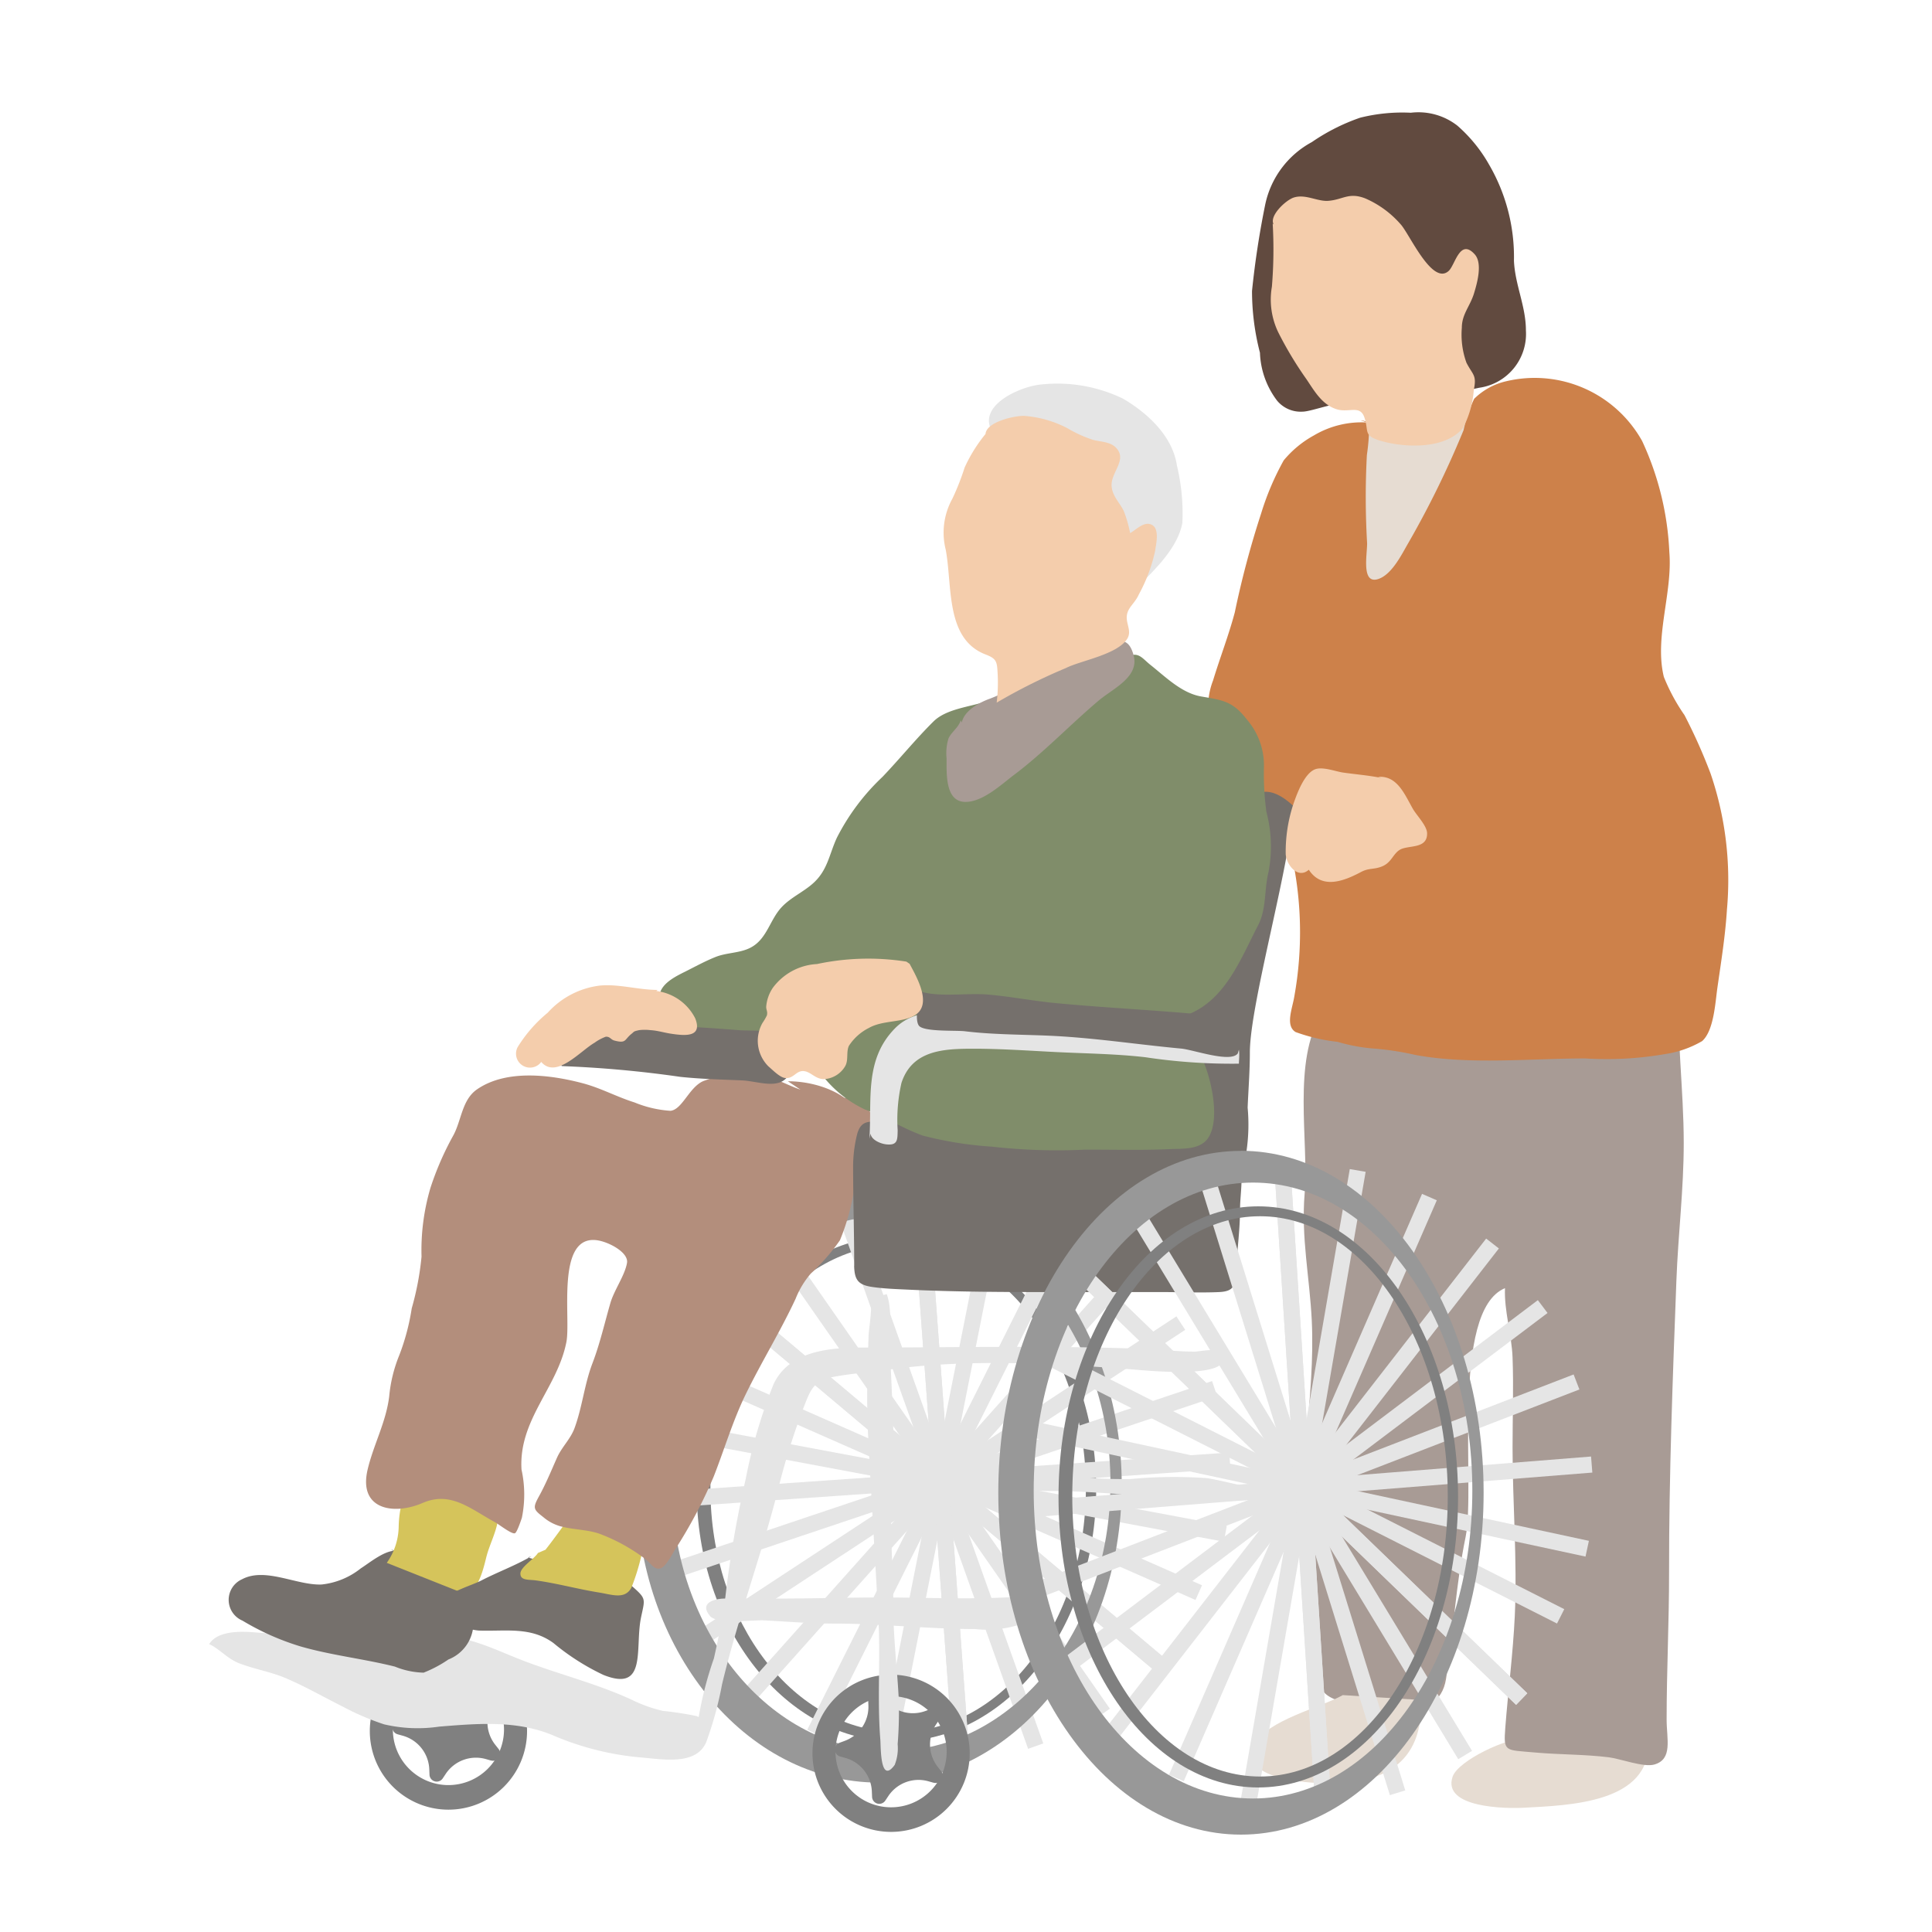 <svg xmlns="http://www.w3.org/2000/svg" xmlns:xlink="http://www.w3.org/1999/xlink" width="120" height="120" viewBox="0 0 120 120">
  <defs>
    <clipPath id="clip-path">
      <rect id="長方形_2195" data-name="長方形 2195" width="120" height="120" transform="translate(971 1006)" fill="#fff" stroke="#707070" stroke-width="1"/>
    </clipPath>
  </defs>
  <g id="マスクグループ_61" data-name="マスクグループ 61" transform="translate(-971 -1006)" clip-path="url(#clip-path)">
    <g id="グループ_1079" data-name="グループ 1079" transform="translate(984 1013)">
      <path id="パス_967" data-name="パス 967" d="M65.459,986.011l-.326-.092a2.253,2.253,0,0,0-2.484.92l-.188.282a.448.448,0,0,1-.821-.231l-.014-.339a2.254,2.254,0,0,0-1.642-2.079l-.326-.091a.449.449,0,0,1-.034-.853l.318-.118a2.254,2.254,0,0,0,1.47-2.2l-.014-.339a.449.449,0,0,1,.8-.3l.21.266a2.254,2.254,0,0,0,2.55.716l.318-.118a.448.448,0,0,1,.529.669l-.188.282a2.253,2.253,0,0,0,.107,2.647l.21.266a.449.449,0,0,1-.473.71" transform="translate(-47.963 -883.662)" fill="gray"/>
      <path id="パス_968" data-name="パス 968" d="M58.6,975.966a4.883,4.883,0,1,0,4.883,4.883,4.883,4.883,0,0,0-4.883-4.883m0,8.239a3.452,3.452,0,1,1,3.452-3.452,3.452,3.452,0,0,1-3.452,3.452" transform="translate(-43.747 -880.33)" fill="gray"/>
      <path id="パス_969" data-name="パス 969" d="M147.79,871.879c-6.853,0-12.409,7.03-12.409,15.7s5.556,15.7,12.409,15.7,12.409-7.03,12.409-15.7-5.556-15.7-12.409-15.7m.108,30.813c-6.44,0-11.661-6.777-11.661-15.138s5.221-15.138,11.661-15.138,11.661,6.777,11.661,15.138-5.221,15.138-11.661,15.138" transform="translate(-105.112 -802.115)" fill="gray"/>
      <path id="パス_970" data-name="パス 970" d="M193.524,929.773c-1.344.19-1.633-2.658.107-2.435,2.124.272.5,3.485-.546,2.253" transform="translate(-147.972 -843.78)" fill="#75706c"/>
      <line id="線_164" data-name="線 164" x2="2.563" y2="34.816" transform="translate(44.167 67.553)" fill="none" stroke="#e5e5e5" stroke-miterlimit="10" stroke-width="1"/>
      <line id="線_165" data-name="線 165" x2="11.761" y2="32.986" transform="translate(39.568 68.469)" fill="none" stroke="#e5e5e5" stroke-miterlimit="10" stroke-width="1"/>
      <line id="線_166" data-name="線 166" x2="20.157" y2="28.908" transform="translate(35.369 70.508)" fill="none" stroke="#e5e5e5" stroke-miterlimit="10" stroke-width="1"/>
      <line id="線_167" data-name="線 167" x2="27.18" y2="22.86" transform="translate(31.858 73.531)" fill="none" stroke="#e5e5e5" stroke-miterlimit="10" stroke-width="1"/>
      <line id="線_168" data-name="線 168" x2="27.18" y2="22.86" transform="translate(31.858 73.531)" fill="none" stroke="#e5e5e5" stroke-miterlimit="10" stroke-width="1"/>
      <line id="線_169" data-name="線 169" x2="32.753" y2="14.425" transform="translate(28.704 77.496)" fill="none" stroke="#e5e5e5" stroke-miterlimit="10" stroke-width="1"/>
      <line id="線_170" data-name="線 170" x2="35.317" y2="6.609" transform="translate(27.79 81.657)" fill="none" stroke="#e5e5e5" stroke-miterlimit="10" stroke-width="1"/>
      <line id="線_171" data-name="線 171" y1="2.487" x2="35.876" transform="translate(27.51 83.718)" fill="none" stroke="#e5e5e5" stroke-miterlimit="10" stroke-width="1"/>
      <line id="線_172" data-name="線 172" y1="11.413" x2="33.99" transform="translate(28.453 79.255)" fill="none" stroke="#e5e5e5" stroke-miterlimit="10" stroke-width="1"/>
      <line id="線_173" data-name="線 173" y1="19.562" x2="29.788" transform="translate(30.554 75.18)" fill="none" stroke="#e5e5e5" stroke-miterlimit="10" stroke-width="1"/>
      <line id="線_174" data-name="線 174" y1="26.377" x2="23.556" transform="translate(33.67 71.773)" fill="none" stroke="#e5e5e5" stroke-miterlimit="10" stroke-width="1"/>
      <line id="線_175" data-name="線 175" y1="31.395" x2="15.719" transform="translate(37.589 69.264)" fill="none" stroke="#e5e5e5" stroke-miterlimit="10" stroke-width="1"/>
      <line id="線_176" data-name="線 176" y1="34.273" x2="6.81" transform="translate(42.043 67.825)" fill="none" stroke="#e5e5e5" stroke-miterlimit="10" stroke-width="1"/>
      <line id="線_177" data-name="線 177" x1="2.563" y1="34.816" transform="translate(44.167 67.554)" fill="none" stroke="#e5e5e5" stroke-miterlimit="10" stroke-width="1"/>
      <path id="パス_971" data-name="パス 971" d="M126.8,880.393c0,9.614,6.143,17.408,13.722,17.408s13.722-7.794,13.722-17.408-6.144-17.408-13.722-17.408S126.8,870.779,126.8,880.393" transform="translate(-98.66 -795.431)" fill="none"/>
      <path id="パス_972" data-name="パス 972" d="M135.406,859.82c-8.324,0-15.072,8.272-15.072,18.477s6.748,18.477,15.072,18.477,15.072-8.273,15.072-18.477-6.748-18.477-15.072-18.477m.749,35c-7.523,0-13.622-7.451-13.622-16.642s6.1-16.642,13.622-16.642,13.622,7.451,13.622,16.642-6.1,16.642-13.622,16.642" transform="translate(-93.805 -793.053)" fill="#989898"/>
      <path id="パス_973" data-name="パス 973" d="M44,922.6a22.361,22.361,0,0,1,.944-3.642c.285-1.259.533-2.5.709-3.788a68.766,68.766,0,0,1,1.266-7.355,32.011,32.011,0,0,1,1.74-5.912c1.012-2.12,3.609-2.257,5.667-2.257,6.145,0,12.3-.157,18.426.133a20.517,20.517,0,0,0,2.048.122c.559-.029,1.511-.307,1.737.259.6,1.49-5.007.889-5.657.84-5.224-.4-10.849-.7-16.044.164a21.3,21.3,0,0,0-2.826.373c-.924.284-1.124.9-1.464,1.755a44.534,44.534,0,0,0-1.671,5.392c-1.025,3.992-2.471,7.882-3.427,11.892a22.049,22.049,0,0,1-.98,3.577c-.6,1.417-2.559,1.093-3.911.966a17.654,17.654,0,0,1-5.5-1.341c-2.3-1-4.736-.781-7.173-.587a9.112,9.112,0,0,1-3.431-.143,16.274,16.274,0,0,1-2.6-1.12c-1.159-.579-2.334-1.254-3.532-1.759-.931-.392-1.926-.548-2.859-.91-.749-.291-1.2-.883-1.866-1.193.508-.834,1.952-.8,2.8-.731,1.573.133,3.174.124,4.751.206,2.172.114,4.349,0,6.514,0,2.1,0,3.663.877,5.539,1.59,2.2.835,4.5,1.4,6.644,2.393a8.9,8.9,0,0,0,1.926.69,20.8,20.8,0,0,1,2.095.322" transform="translate(-13.603 -822.948)" fill="#e5e5e5"/>
      <path id="パス_974" data-name="パス 974" d="M28.869,950.363c-.7-.071-1.66.732-2.223,1.092a4.688,4.688,0,0,1-2.429,1c-1.541.066-3.5-1.094-4.943-.326A1.4,1.4,0,0,0,19.3,954.7,15.991,15.991,0,0,0,22.9,956.3c1.914.554,3.932.769,5.867,1.255a5.015,5.015,0,0,0,1.782.376,7.715,7.715,0,0,0,1.543-.82,2.448,2.448,0,0,0,1.553-2.286c.049-.387-.089-.857.077-1.215.188-.405.681-.343.483-.9-.347-.984-2.632-.989-3.4-1.283-.486-.185-.806-.555-1.26-.778-.327-.161-.692-.184-1.014-.355" transform="translate(-17.238 -861.039)" fill="#75706c"/>
      <path id="パス_975" data-name="パス 975" d="M57.951,939.9a3.981,3.981,0,0,0,.74-2.234,6.805,6.805,0,0,1,.285-1.834c.534-.86,4.006-.267,4.85-.016,1.887.56.7,2.286.335,3.626-.17.627-.545,2.653-1.619,2.282" transform="translate(-46.928 -849.829)" fill="#d5c45b"/>
      <path id="パス_976" data-name="パス 976" d="M77.113,951.925c-.989.581-2.1.984-3.116,1.511-.56.29-1.866.655-2.276,1.167-.951,1.186,1.458,1.915,2.167,1.939,1.64.054,3.193-.258,4.6.776a14.55,14.55,0,0,0,3.1,1.978c2.75,1.1,1.938-1.653,2.339-3.576.242-1.157.343-1.141-.551-1.929a4.976,4.976,0,0,0-2.044-1.157c-1.451-.455-3.015-.171-4.423-.633" transform="translate(-57.11 -862.264)" fill="#75706c"/>
      <path id="パス_977" data-name="パス 977" d="M92.9,941.513c.63-.8,1.207-1.638,1.828-2.444a2.516,2.516,0,0,1,.252-.4c.234-.117.189-.032.488-.013a9.4,9.4,0,0,1,3.143.967c.818.448.6.85.364,1.677a13.653,13.653,0,0,1-.742,2.575c-.412.747-1.2.425-2.031.292-1.3-.208-2.585-.568-3.9-.748-.456-.062-.972.019-.96-.435.011-.4.884-.92,1.085-1.267" transform="translate(-72.018 -852.257)" fill="#d5c45b"/>
      <path id="パス_978" data-name="パス 978" d="M78.978,831.8c2.093,0,4.814,1.043,4.9,3.484a11.338,11.338,0,0,1-.767,3.094,13.8,13.8,0,0,1-.9,3.3,12.608,12.608,0,0,1-1.812,2.07,5.464,5.464,0,0,0-.941,1.563c-.94,2.019-2.131,3.945-3.107,5.95-.794,1.63-1.313,3.392-1.973,5.076a29.593,29.593,0,0,1-2.4,4.54c-.157.258-.575,1.071-.9,1.171-.425.132-.6-.32-1.007-.612a11.117,11.117,0,0,0-2.856-1.553c-.8-.253-1.621-.227-2.412-.456a2.8,2.8,0,0,1-1.013-.553c-.612-.475-.676-.56-.277-1.283.433-.785.761-1.588,1.124-2.407.3-.671.84-1.159,1.092-1.844.484-1.317.608-2.708,1.114-4.03.466-1.219.75-2.491,1.113-3.74.233-.8.895-1.708,1.03-2.485.115-.657-1.163-1.326-1.89-1.414-2.534-.309-1.589,4.858-1.873,6.318-.554,2.854-2.978,4.826-2.789,7.929a7.208,7.208,0,0,1,.022,3c-.05.14-.3.914-.436.958-.2.067-1.006-.564-1.207-.673-1.549-.839-2.772-1.969-4.522-1.21-1.771.769-4,.432-3.418-2.064.367-1.562,1.153-2.962,1.345-4.574a8.847,8.847,0,0,1,.616-2.518,13.967,13.967,0,0,0,.782-2.936,17.773,17.773,0,0,0,.608-3.207,13.682,13.682,0,0,1,.557-4.281A18.546,18.546,0,0,1,58.2,835.16c.512-.945.532-2.21,1.474-2.859,1.84-1.267,4.6-.9,6.59-.37,1.118.3,2.1.844,3.189,1.184a7.036,7.036,0,0,0,2.232.52c.73-.071,1.154-1.449,2.024-1.839a7.313,7.313,0,0,1,2.838-.471c1.363,0,2.279.741,3.53,1.095a9.446,9.446,0,0,0,1.7.392c.673.061,1.13-.091,1.733.269a2.52,2.52,0,0,1,.941,2.363" transform="translate(-43.042 -771.641)" fill="#b38e7c"/>
      <path id="パス_979" data-name="パス 979" d="M328.484,997.6c-.92-.139-4.082,1.312-4.424,2.339-.644,1.938,3.318,1.981,4.425,1.921,2.822-.153,7.877-.283,7.746-4.107" transform="translate(-246.839 -896.578)" fill="#e6dcd2"/>
      <path id="パス_980" data-name="パス 980" d="M194.674,929.518c2.174.045,4.288.614,6.491.608,2.173-.006,4.34.214,6.507.331,2.851.154,6.216.548,8.995-.178a7.52,7.52,0,0,0-2.429-.306c-1.119-.129-2.187-.455-3.292-.645a28.924,28.924,0,0,0-4.786.054,33.611,33.611,0,0,1-4.262-.216c-1.632-.208-3.266-.389-4.9-.579-.66-.077-2.307-.489-2.939-.151-.787.42-.08,1.967.749,1.486" transform="translate(-148.948 -844.516)" fill="#e5e5e5"/>
      <path id="パス_981" data-name="パス 981" d="M176.054,991.562l-.326-.092a2.253,2.253,0,0,0-2.484.92l-.188.282a.448.448,0,0,1-.821-.231l-.014-.339a2.254,2.254,0,0,0-1.642-2.079l-.326-.091a.449.449,0,0,1-.034-.853l.318-.118a2.254,2.254,0,0,0,1.47-2.2l-.014-.339a.449.449,0,0,1,.8-.3l.21.266a2.254,2.254,0,0,0,2.551.716l.318-.118a.448.448,0,0,1,.529.669l-.188.282a2.253,2.253,0,0,0,.107,2.647l.21.266a.448.448,0,0,1-.473.71" transform="translate(-131.069 -887.833)" fill="gray"/>
      <path id="パス_982" data-name="パス 982" d="M169.2,981.518a4.883,4.883,0,1,0,4.883,4.883,4.883,4.883,0,0,0-4.883-4.883m0,8.239a3.452,3.452,0,1,1,3.452-3.452,3.452,3.452,0,0,1-3.452,3.452" transform="translate(-126.853 -884.502)" fill="gray"/>
      <path id="パス_983" data-name="パス 983" d="M158.237,961.7c-3.222.319-6.374.133-9.6.135-2.143,0-4.273.068-6.416.068H138.91c-.554,0-1.619.237-.9,1.087.439.518,2.705.234,3.349.267,1.462.075,2.923.2,4.389.2,2.907,0,5.8.339,8.708.338a6.636,6.636,0,0,0,2.755-.269c.816-.443.8-1.581-.259-1.487" transform="translate(-106.906 -869.613)" fill="#e5e5e5"/>
      <path id="パス_984" data-name="パス 984" d="M298.6,668.736c.658-.66,1.508-.488,2.363-.538,1.232-.071,2.438-.417,3.684-.479a8.881,8.881,0,0,1,1.982-.069c1.327.338.123,2.123-.264,2.777a46.65,46.65,0,0,1-3.418,5.556c-.62.775-1.717,3.143-3,3.022-2.053-.194-1.366-4.9-1.433-6.135-.042-.78-.658-3.808.083-4.27" transform="translate(-227.489 -648.617)" fill="#e6dcd2"/>
      <path id="パス_985" data-name="パス 985" d="M288.045,808.814c-1.852,2.937-.792,7.881-1.063,11.174-.224,2.725.311,5.185.443,7.867.235,4.784-.94,9.546-.412,14.368.224,2.048.867,3.883.881,5.978.012,1.749-.464,2.782,1.277,3.3,2.2.653,6.124,1.55,6.592-1.368.472-2.942.607-5.865,1.216-8.819.644-3.124-.965-14.047,2.447-15.459-.058,1.408.415,2.871.47,4.3.071,1.861,0,3.738,0,5.6,0,3.49.3,6.97.139,10.462-.109,2.318-.419,4.7-.59,6.944-.117,1.524-.014,1.366,1.827,1.533,1.533.139,3.075.111,4.609.3.7.087,2.156.638,2.818.45,1.163-.33.767-1.573.767-2.795,0-3.041.155-6.074.152-9.132-.007-6.064.23-12.163.455-18.144.108-2.867.456-5.656.456-8.541,0-3.3-.467-6.762-.3-10.008-3.848-1.052-8.086-.178-12-.141" transform="translate(-218.949 -752.845)" fill="#a89b95"/>
      <path id="パス_986" data-name="パス 986" d="M273.031,660.09a5.8,5.8,0,0,0-3.308.8,6.481,6.481,0,0,0-1.881,1.553,16.971,16.971,0,0,0-1.4,3.291,57.592,57.592,0,0,0-1.639,6.154c-.382,1.434-.916,2.8-1.347,4.22a4.493,4.493,0,0,0-.278,2.139,10.61,10.61,0,0,0,.953,1.692,14.907,14.907,0,0,0,.89,2.042,9.362,9.362,0,0,0,1.8,1.767,5.44,5.44,0,0,1,1.491,3.092,22.459,22.459,0,0,1,.187,8.91c-.119.74-.574,1.8.081,2.2a11.167,11.167,0,0,0,2.608.609,10.856,10.856,0,0,0,2.322.422,17.733,17.733,0,0,1,2.511.392c3.37.621,7.135.217,10.554.216a21.2,21.2,0,0,0,4.951-.27,6.439,6.439,0,0,0,2.307-.807c.731-.652.814-2.393.946-3.308.231-1.613.494-3.24.594-4.867a20.474,20.474,0,0,0-1.016-8.44,33.96,33.96,0,0,0-1.62-3.629,11.952,11.952,0,0,1-1.283-2.376c-.6-2.45.548-5.218.341-7.745a18.238,18.238,0,0,0-1.691-6.909,7.641,7.641,0,0,0-8.441-3.71,4.162,4.162,0,0,0-1.992,1.091,9.294,9.294,0,0,0-.658,1.95,58.732,58.732,0,0,1-3.543,7.2c-.38.677-.971,1.79-1.757,2.044-1.056.341-.69-1.482-.69-2.216a49.2,49.2,0,0,1-.015-5.486,13.233,13.233,0,0,0,.143-2.012,1.837,1.837,0,0,0-.533-.145" transform="translate(-201.109 -640.848)" fill="#cd814a"/>
      <path id="パス_987" data-name="パス 987" d="M254.851,761.758c0,3.091-2.672,12.248-2.672,15.339,0,1.158-.091,2.285-.138,3.419a11.415,11.415,0,0,1-.076,2.739c-.288.867-1.768,1-2.557.821-.609-.136-.5-.112-.6-.726a11.161,11.161,0,0,0-.491-2.167,17.335,17.335,0,0,0-1.884-3.043c-1.05-1.605-1.98-2.594-.772-4.47a10.857,10.857,0,0,1,2.027-2.539,25.551,25.551,0,0,0,2.2-1.861c.517-.54.691-11.457,4.965-7.513" transform="translate(-187.548 -718.721)" fill="#75706c"/>
      <path id="パス_988" data-name="パス 988" d="M208.69,661.7c-.067-.009-.123.007-.189-.007-.581-1.523,1.967-2.592,3.152-2.694a9.36,9.36,0,0,1,5.09.878c1.524.892,3.084,2.328,3.352,4.159a12.746,12.746,0,0,1,.337,3.546c-.275,1.632-1.931,3.145-3.036,4.228-.53-.409-.656-1.442-.927-2.046a10.316,10.316,0,0,0-1.556-2.584,19.476,19.476,0,0,0-1.966-1.914c-.916-.788-1.885-2.1-3.042-2.487" transform="translate(-159.993 -642.117)" fill="#e5e5e5"/>
      <path id="パス_989" data-name="パス 989" d="M126.129,747.759c.168-.752,1.115-1.165,1.736-1.48.569-.289,1.135-.594,1.734-.834.692-.277,1.474-.234,2.137-.56,1.072-.527,1.22-1.756,2-2.565.55-.573,1.318-.916,1.9-1.43.938-.822,1.021-1.823,1.509-2.865a13.739,13.739,0,0,1,2.826-3.767c1.088-1.139,2.072-2.358,3.171-3.445.8-.789,2.264-.9,3.274-1.246a9.412,9.412,0,0,0-.779,4.874,13.03,13.03,0,0,1,3.092-2.195,18.84,18.84,0,0,0,3-2.6,15.043,15.043,0,0,1,2.418-2.14,7.657,7.657,0,0,1,1.213-.78c.555-.2.79.208,1.26.58.934.74,1.93,1.749,3.151,1.958,1.368.234,1.965.3,2.847,1.446a4.361,4.361,0,0,1,1.046,2.973,17.445,17.445,0,0,0,.153,2.743,8.453,8.453,0,0,1,.133,3.735c-.274,1.1-.122,2.3-.639,3.293-1.092,2.106-2.036,4.676-4.426,5.589-1.59.607-3.489.318-5.146.25-1.762-.073-3.537-.158-5.3-.255a56.006,56.006,0,0,0-6.066,0,5.93,5.93,0,0,0-2.266.4,22.468,22.468,0,0,1-4.936.912c-2.089.355-4.911.79-6.932-.077-.4-.173-.638-.429-1.023-.634a.738.738,0,0,1,.128-.395" transform="translate(-98.159 -693.004)" fill="#808d6a"/>
      <path id="パス_990" data-name="パス 990" d="M198.763,728.259c.148-.744,1.122-1.262,1.755-1.483a12.093,12.093,0,0,0,2.446-1.285,22.228,22.228,0,0,1,4.978-2.189c.816-.25,1.241-.131,1.49.771.377,1.365-1.282,2.074-2.169,2.825-1.783,1.508-3.387,3.208-5.255,4.615-.809.609-1.98,1.725-3.078,1.676-1.21-.054-1.109-1.789-1.112-2.7a3.15,3.15,0,0,1,.116-1.232c.187-.42.616-.664.762-1.129" transform="translate(-152.024 -690.383)" fill="#a89b95"/>
      <path id="パス_991" data-name="パス 991" d="M199.874,667.928a9.388,9.388,0,0,0-1.446,2.262,15.475,15.475,0,0,1-.756,1.925,4.354,4.354,0,0,0-.414,3.184c.42,2.257-.035,5.539,2.479,6.5.688.263.706.445.745,1.222a10.144,10.144,0,0,1-.062,1.768,35.444,35.444,0,0,1,4.3-2.149c.911-.467,3.254-.841,3.829-1.852.259-.456-.1-.907-.045-1.395.061-.534.494-.752.751-1.335a10.017,10.017,0,0,0,1.01-2.71c.053-.395.26-1.259-.13-1.554-.5-.375-1.078.288-1.426.462a7.764,7.764,0,0,0-.4-1.383c-.262-.525-.709-.918-.75-1.541-.056-.86,1.017-1.63.257-2.394-.361-.363-.956-.349-1.418-.473a7.956,7.956,0,0,1-1.592-.727,6.947,6.947,0,0,0-2.678-.761c-.671-.012-2.4.409-2.4,1.15" transform="translate(-151.515 -648.146)" fill="#f4cdac"/>
      <path id="パス_992" data-name="パス 992" d="M279.805,986.625c-1.346.77-4.71,1.559-5.456,3.035-1.043,2.063,2.732,2.376,4.081,2.434,3.819.162,6.381-1.182,6.237-5.165" transform="translate(-209.402 -888.339)" fill="#e6dcd2"/>
      <path id="パス_993" data-name="パス 993" d="M280.166,609.37c-.345-.415-2.339.41-2.94.406a1.9,1.9,0,0,1-1.579-.682,5.218,5.218,0,0,1-1.065-2.976,15.266,15.266,0,0,1-.493-3.838,54.543,54.543,0,0,1,.827-5.4,5.746,5.746,0,0,1,2.888-3.846,12.454,12.454,0,0,1,3-1.515,10.813,10.813,0,0,1,3.15-.309,3.935,3.935,0,0,1,2.887.8,9.225,9.225,0,0,1,1.968,2.415,11.4,11.4,0,0,1,1.549,5.978c.066,1.5.744,2.823.743,4.328a3.375,3.375,0,0,1-2.9,3.561,41.11,41.11,0,0,1-6.687.876" transform="translate(-209.324 -591.208)" fill="#614a3f"/>
      <path id="パス_994" data-name="パス 994" d="M278.98,613.708a28.027,28.027,0,0,1-.05,3.927,4.669,4.669,0,0,0,.4,2.836,22.634,22.634,0,0,0,1.744,2.9c.5.738.967,1.592,1.894,1.875.733.224,1.429-.283,1.7.484.316.892-.117,1.145,1.059,1.484,1.466.422,3.965.53,5.074-.811a6.028,6.028,0,0,0,.67-2.359c.194-.938-.056-.915-.456-1.692a5.122,5.122,0,0,1-.287-2.173c0-.847.513-1.333.759-2.143.189-.62.544-1.863.039-2.42-.92-1.015-1.211.663-1.613,1.032-1.022.936-2.432-2.288-2.981-2.89a6.155,6.155,0,0,0-2.209-1.616c-1.021-.391-1.369.078-2.279.153-.684.057-1.432-.444-2.166-.2-.5.17-1.55,1.155-1.23,1.678" transform="translate(-212.931 -606.822)" fill="#f4cdac"/>
      <path id="パス_995" data-name="パス 995" d="M288.507,755.653c-.793-.159-1.583-.221-2.38-.334-.453-.064-1.251-.378-1.725-.207-.693.249-1.17,1.594-1.392,2.258a9.443,9.443,0,0,0-.445,3.007c.032.651.744,1.59,1.435.978.814,1.249,2.19.7,3.24.142.506-.271.816-.137,1.335-.36.57-.245.658-.777,1.089-1.028.525-.3,1.7-.022,1.683-1.017-.006-.466-.642-1.1-.884-1.52-.517-.906-.97-2.075-2.159-1.986" transform="translate(-215.707 -714.334)" fill="#f4cdac"/>
      <path id="パス_996" data-name="パス 996" d="M174.546,852.3c0-2.035-.063-4.04-.068-6.073a8.415,8.415,0,0,1,.238-2.064c.263-1.055.913-.818,1.863-.776,5.576.248,11.183.469,16.734,1.028.993.1,1.928.247,2.908.444.677.136,1.8.093,2.158.738.416.752.133,2.279.134,3.111,0,1.282-.171,2.542-.255,3.813-.06.9-.014,1.353-1.051,1.4-1.165.052-2.344,0-3.511,0h-7.113c-2.886,0-5.792-.015-8.664-.15-.746-.035-1.54-.06-2.277-.171-.866-.13-1.075-.456-1.1-1.3" transform="translate(-134.49 -780.668)" fill="#75706c"/>
      <path id="パス_997" data-name="パス 997" d="M187.957,814.7c.575,1.1,1.25,3.844.459,5.063-.5.764-1.6.673-2.388.709-1.764.08-3.538.029-5.3.034a36.144,36.144,0,0,1-5.745-.186,23.045,23.045,0,0,1-4.306-.688c-1.226-.441-2.361-1.174-3.6-1.625a7.311,7.311,0,0,1-3.082-2.754c-1.059-1.52.71-2.7,2.011-3.393,2.82-1.509,7.118-1.507,10.113-.608,1.884.565,3.712.853,5.628,1.238a20.147,20.147,0,0,1,2.84.672c.766.273,1.473.568,2.248.812.516.162,1.362.419,1.4,1.063" transform="translate(-126.364 -756.098)" fill="#808d6a"/>
      <path id="パス_998" data-name="パス 998" d="M100.992,821.667a69.794,69.794,0,0,1,7.493.673c1.279.136,2.555.165,3.84.22.947.041,2.274.592,2.847-.268.411-.617.568-1.949-.119-2.454-.638-.469-2.179-.335-2.961-.4-2.491-.2-5.025-.335-7.528-.338-1.019,0-4.445.875-3.437,2.566" transform="translate(-79.234 -762.455)" fill="#75706c"/>
      <path id="パス_999" data-name="パス 999" d="M178.135,886.733c.26.138-.039,1.887-.052,2.3-.068,2.03-.135,4.059-.034,6.09.193,3.839.438,7.668.645,11.508.134,2.5-.081,5.016.119,7.5.037.459-.017,2.81.892,1.565a2.833,2.833,0,0,0,.184-1.295,25.576,25.576,0,0,0,.072-2.719c-.092-1.931-.34-3.8-.34-5.75,0-1.934-.156-3.852-.137-5.79.017-1.761.208-3.473.137-5.238-.064-1.574-.113-3.144-.206-4.713-.069-1.153.179-2.646-.2-3.735" transform="translate(-137.134 -813.074)" fill="#e5e5e5"/>
      <path id="パス_1000" data-name="パス 1000" d="M268.254,820.86a.373.373,0,0,0,0-.746.373.373,0,0,0,0,.746" transform="translate(-204.687 -763.217)" fill="#f4cdac"/>
      <path id="パス_1001" data-name="パス 1001" d="M99.1,809.534c-1.19,0-2.382-.375-3.564-.271a5.2,5.2,0,0,0-3.253,1.685,8.656,8.656,0,0,0-1.87,2.14.867.867,0,0,0,1.465.919c.928,1.088,2.446-.7,3.31-1.19a2.871,2.871,0,0,1,.7-.376c.278-.013.294.178.547.243.738.189.6-.063,1.045-.417.185-.146.1-.151.476-.234a2.967,2.967,0,0,1,.7,0c.435.023.838.153,1.263.218.845.129,2,.26,1.524-.95a3.138,3.138,0,0,0-2.417-1.7" transform="translate(-71.261 -755.049)" fill="#f4cdac"/>
      <path id="パス_1002" data-name="パス 1002" d="M178.552,823.777c.162-2.445-.322-4.909,1.581-6.854,1.5-1.538,3.9-.9,5.828-.911,3.571-.015,7.009.878,10.534,1.2,1.1.1,2.172.212,3.261.338a4.242,4.242,0,0,1,1.352.153c.529.291.41.84.394,1.406a36.054,36.054,0,0,1-5.807-.4c-1.875-.217-3.81-.232-5.694-.329-1.67-.086-3.318-.2-4.981-.2-1.839,0-3.808.078-4.476,2.121a10.315,10.315,0,0,0-.236,2.949c-.015.584.009.941-.693.872-.369-.036-.952-.281-.994-.676" transform="translate(-137.552 -760.042)" fill="#e5e5e5"/>
      <path id="パス_1003" data-name="パス 1003" d="M190.572,810.748c-.029.4-.32,1.714-.029,2.088.307.394,2.3.277,2.862.346,1.639.2,3.348.2,4.995.266,2.85.109,5.625.55,8.438.81.749.07,3.071.906,3.51.3a4.362,4.362,0,0,0,.151-1.991c-.244-.35-1.676-.36-2.123-.4-3.114-.3-6.275-.441-9.365-.737-1.4-.135-2.788-.408-4.18-.528-1.309-.114-3.115.194-4.259-.218" transform="translate(-146.466 -756.128)" fill="#75706c"/>
      <path id="パス_1004" data-name="パス 1004" d="M160.124,802.868c.412.781,1.446,2.518.324,3.193-.788.474-2,.3-2.856.791a3.158,3.158,0,0,0-1.243,1.117c-.173.393-.012.853-.22,1.244a1.629,1.629,0,0,1-1.269.813c-.557.04-.84-.433-1.283-.492-.509-.067-.65.5-1.2.424-.322-.045-.764-.5-1.023-.721a2.243,2.243,0,0,1-.367-2.7,3.438,3.438,0,0,0,.271-.461c.065-.269-.062-.358-.039-.574a2.441,2.441,0,0,1,.405-1.138,3.649,3.649,0,0,1,2.749-1.483,15.272,15.272,0,0,1,5.551-.15" transform="translate(-116.626 -750.003)" fill="#f4cdac"/>
      <path id="パス_1005" data-name="パス 1005" d="M283.951,931.032c-1.344.219-1.633-3.055.107-2.8,2.124.313.5,4-.546,2.589" transform="translate(-215.923 -844.451)" fill="#75706c"/>
      <line id="線_178" data-name="線 178" x2="2.563" y2="40.016" transform="translate(66.644 65.387)" fill="none" stroke="#e5e5e5" stroke-miterlimit="10" stroke-width="1"/>
      <line id="線_179" data-name="線 179" x2="11.761" y2="37.913" transform="translate(62.045 66.439)" fill="none" stroke="#e5e5e5" stroke-miterlimit="10" stroke-width="1"/>
      <line id="線_180" data-name="線 180" x2="20.157" y2="33.226" transform="translate(57.846 68.782)" fill="none" stroke="#e5e5e5" stroke-miterlimit="10" stroke-width="1"/>
      <line id="線_181" data-name="線 181" x2="27.18" y2="26.274" transform="translate(54.335 72.258)" fill="none" stroke="#e5e5e5" stroke-miterlimit="10" stroke-width="1"/>
      <line id="線_182" data-name="線 182" x2="27.18" y2="26.274" transform="translate(54.335 72.258)" fill="none" stroke="#e5e5e5" stroke-miterlimit="10" stroke-width="1"/>
      <line id="線_183" data-name="線 183" x2="32.753" y2="16.579" transform="translate(51.181 76.815)" fill="none" stroke="#e5e5e5" stroke-miterlimit="10" stroke-width="1"/>
      <line id="線_184" data-name="線 184" x2="35.317" y2="7.596" transform="translate(50.267 81.597)" fill="none" stroke="#e5e5e5" stroke-miterlimit="10" stroke-width="1"/>
      <line id="線_185" data-name="線 185" y1="2.858" x2="35.876" transform="translate(49.987 83.966)" fill="none" stroke="#e5e5e5" stroke-miterlimit="10" stroke-width="1"/>
      <line id="線_186" data-name="線 186" y1="13.118" x2="33.99" transform="translate(50.93 78.836)" fill="none" stroke="#e5e5e5" stroke-miterlimit="10" stroke-width="1"/>
      <line id="線_187" data-name="線 187" y1="22.483" x2="29.788" transform="translate(53.031 74.153)" fill="none" stroke="#e5e5e5" stroke-miterlimit="10" stroke-width="1"/>
      <line id="線_188" data-name="線 188" y1="30.316" x2="23.556" transform="translate(56.147 70.237)" fill="none" stroke="#e5e5e5" stroke-miterlimit="10" stroke-width="1"/>
      <line id="線_189" data-name="線 189" y1="36.084" x2="15.719" transform="translate(60.065 67.353)" fill="none" stroke="#e5e5e5" stroke-miterlimit="10" stroke-width="1"/>
      <line id="線_190" data-name="線 190" y1="39.392" x2="6.81" transform="translate(64.52 65.699)" fill="none" stroke="#e5e5e5" stroke-miterlimit="10" stroke-width="1"/>
      <line id="線_191" data-name="線 191" x1="2.563" y1="40.016" transform="translate(66.644 65.387)" fill="none" stroke="#e5e5e5" stroke-miterlimit="10" stroke-width="1"/>
      <path id="パス_1006" data-name="パス 1006" d="M217.222,874.277c0,11.05,6.144,20.008,13.723,20.008s13.723-8.958,13.723-20.008-6.144-20.008-13.723-20.008-13.723,8.958-13.723,20.008" transform="translate(-166.61 -788.882)" fill="none"/>
      <path id="パス_1007" data-name="パス 1007" d="M225.834,850.631c-8.324,0-15.072,9.508-15.072,21.237S217.51,893.1,225.834,893.1s15.072-9.508,15.072-21.237-6.748-21.237-15.072-21.237m.749,40.23c-7.523,0-13.622-8.564-13.622-19.128s6.1-19.128,13.622-19.128,13.622,8.564,13.622,19.128-6.1,19.128-13.622,19.128" transform="translate(-161.756 -786.148)" fill="#989898"/>
      <path id="パス_1008" data-name="パス 1008" d="M238.217,864.491c-6.853,0-12.408,8.08-12.408,18.048s5.556,18.047,12.408,18.047,12.409-8.08,12.409-18.047-5.556-18.048-12.409-18.048m.108,35.415c-6.44,0-11.661-7.79-11.661-17.4s5.221-17.4,11.661-17.4,11.661,7.79,11.661,17.4-5.221,17.4-11.661,17.4" transform="translate(-173.063 -796.563)" fill="gray"/>
    </g>
  </g>
</svg>
